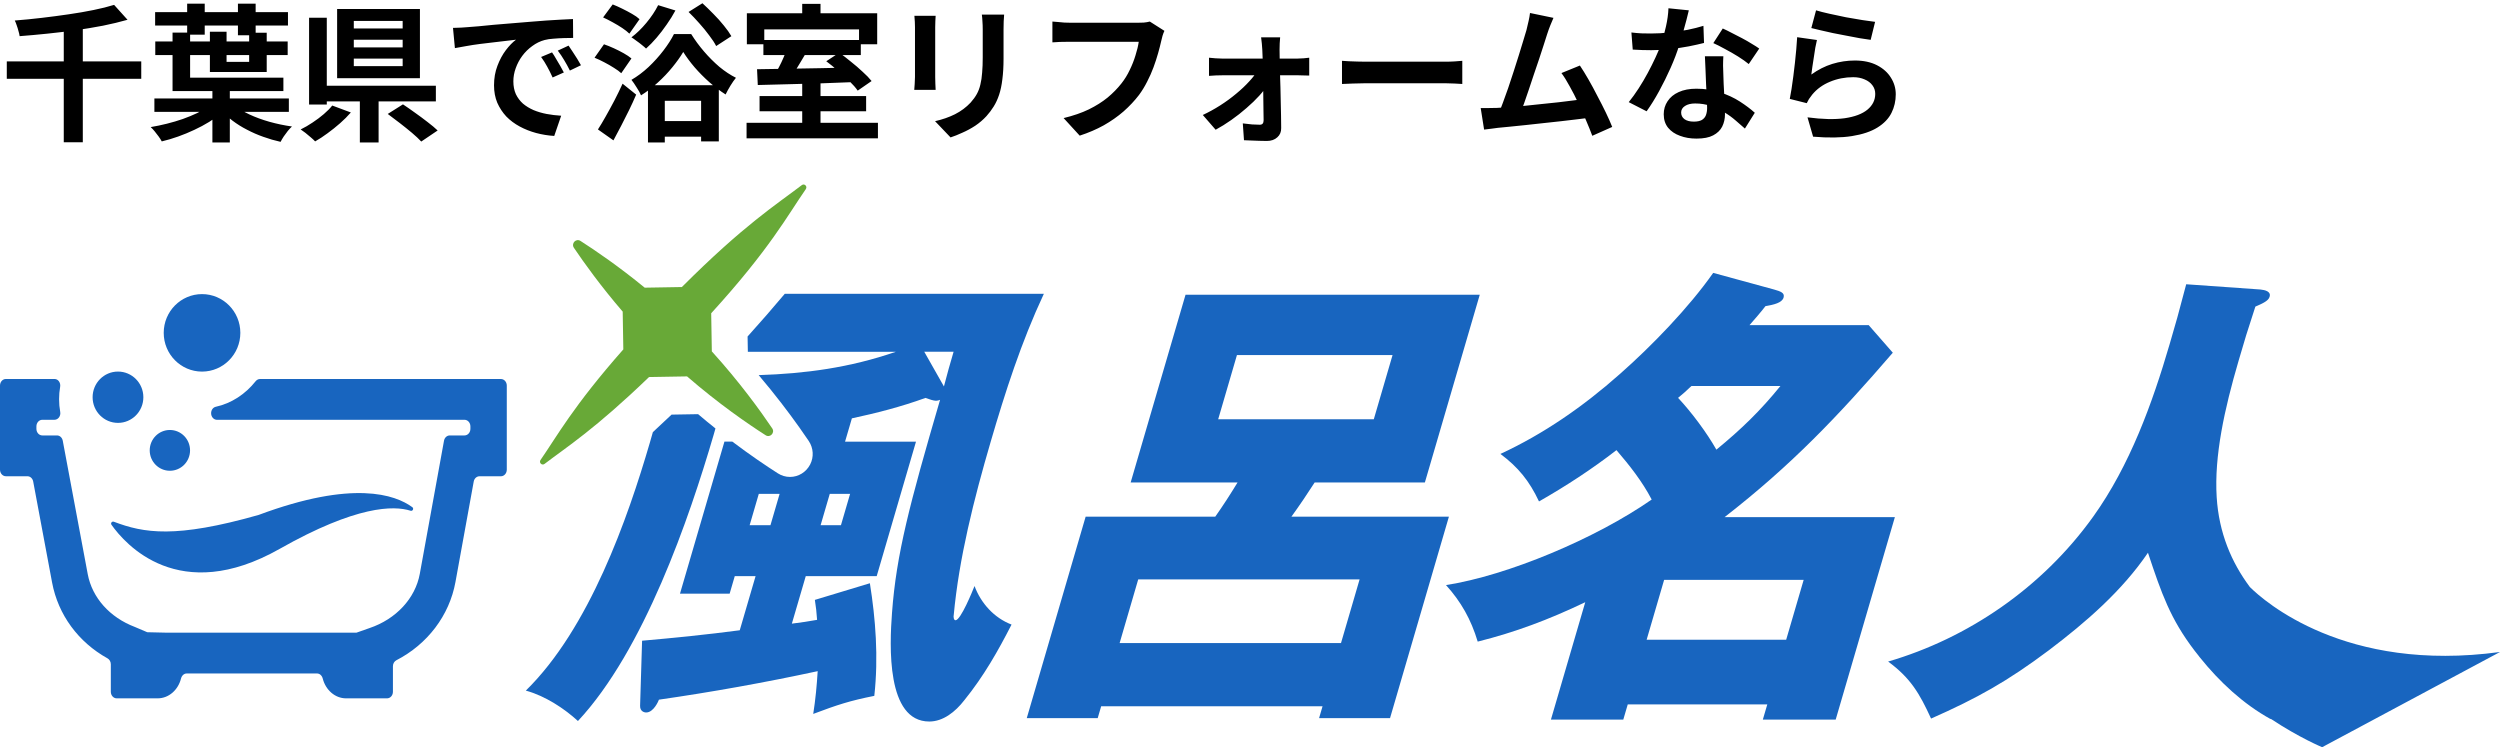 <svg width="271" height="81" viewBox="0 0 271 81" fill="none" xmlns="http://www.w3.org/2000/svg">
<path d="M0.736 6.656H15.312V8.544H0.736V6.656ZM6.912 3.072H8.976V15.424H6.912V3.072ZM12.368 0.528L13.824 2.144C13.003 2.379 12.117 2.592 11.168 2.784C10.219 2.965 9.232 3.131 8.208 3.28C7.195 3.419 6.171 3.541 5.136 3.648C4.112 3.755 3.109 3.845 2.128 3.92C2.107 3.749 2.064 3.563 2 3.36C1.947 3.147 1.883 2.939 1.808 2.736C1.744 2.533 1.675 2.363 1.6 2.224C2.571 2.149 3.547 2.053 4.528 1.936C5.52 1.819 6.491 1.691 7.44 1.552C8.4 1.413 9.296 1.259 10.128 1.088C10.971 0.917 11.717 0.731 12.368 0.528ZM16.816 1.312H31.216V2.768H16.816V1.312ZM16.832 4.496H31.184V5.968H16.832V4.496ZM20.288 0.4H22.192V3.76H20.288V0.4ZM25.792 0.4H27.712V3.824H25.792V0.4ZM16.736 10.672H31.312V12.128H16.736V10.672ZM23.024 9.584H24.912V15.44H23.024V9.584ZM22.576 11.52L24 12.208C23.616 12.56 23.173 12.896 22.672 13.216C22.171 13.525 21.632 13.813 21.056 14.08C20.491 14.347 19.909 14.587 19.312 14.8C18.715 15.013 18.123 15.189 17.536 15.328C17.451 15.168 17.339 14.992 17.2 14.8C17.061 14.608 16.917 14.421 16.768 14.24C16.619 14.059 16.475 13.904 16.336 13.776C16.912 13.68 17.499 13.557 18.096 13.408C18.693 13.259 19.269 13.088 19.824 12.896C20.389 12.693 20.907 12.48 21.376 12.256C21.845 12.021 22.245 11.776 22.576 11.52ZM25.392 11.36C25.819 11.744 26.363 12.091 27.024 12.4C27.685 12.709 28.411 12.976 29.2 13.2C30 13.424 30.816 13.595 31.648 13.712C31.509 13.84 31.36 14 31.2 14.192C31.051 14.395 30.901 14.597 30.752 14.8C30.613 15.013 30.501 15.205 30.416 15.376C29.787 15.237 29.163 15.056 28.544 14.832C27.936 14.619 27.349 14.363 26.784 14.064C26.219 13.776 25.696 13.451 25.216 13.088C24.736 12.725 24.309 12.336 23.936 11.92L25.392 11.36ZM18.704 3.536H20.608V8.416H30.72V9.872H18.704V3.536ZM22.752 3.44H24.56V6.704H27.008V3.552H28.912V7.808H22.752V3.44ZM38.352 4.304V5.136H43.648V4.304H38.352ZM38.352 6.352V7.168H43.648V6.352H38.352ZM38.352 2.272V3.088H43.648V2.272H38.352ZM36.544 0.976H45.52V8.48H36.544V0.976ZM42.032 12.352L43.68 11.312C44.085 11.579 44.523 11.883 44.992 12.224C45.461 12.555 45.915 12.891 46.352 13.232C46.8 13.573 47.163 13.877 47.44 14.144L45.664 15.344C45.408 15.067 45.072 14.752 44.656 14.4C44.251 14.059 43.813 13.707 43.344 13.344C42.875 12.981 42.437 12.651 42.032 12.352ZM39.008 10.032H41.04V15.44H39.008V10.032ZM34.608 9.296H47.248V10.992H34.608V9.296ZM33.504 1.92H35.424V11.328H33.504V1.92ZM36.016 11.44L38.032 12.192C37.691 12.587 37.301 12.976 36.864 13.36C36.427 13.744 35.973 14.107 35.504 14.448C35.045 14.789 34.597 15.083 34.16 15.328C34.032 15.189 33.872 15.04 33.68 14.88C33.488 14.72 33.296 14.56 33.104 14.4C32.912 14.251 32.741 14.128 32.592 14.032C33.029 13.819 33.461 13.568 33.888 13.28C34.325 12.992 34.731 12.688 35.104 12.368C35.477 12.048 35.781 11.739 36.016 11.44ZM49.104 3.024C49.424 3.013 49.728 3.003 50.016 2.992C50.304 2.971 50.523 2.955 50.672 2.944C51.003 2.923 51.408 2.891 51.888 2.848C52.379 2.795 52.923 2.741 53.52 2.688C54.128 2.635 54.773 2.581 55.456 2.528C56.139 2.475 56.848 2.416 57.584 2.352C58.139 2.299 58.688 2.256 59.232 2.224C59.787 2.181 60.309 2.149 60.8 2.128C61.301 2.096 61.739 2.075 62.112 2.064L62.128 4.112C61.84 4.112 61.509 4.117 61.136 4.128C60.763 4.139 60.389 4.16 60.016 4.192C59.653 4.213 59.328 4.261 59.04 4.336C58.56 4.464 58.112 4.683 57.696 4.992C57.28 5.291 56.917 5.648 56.608 6.064C56.309 6.469 56.075 6.912 55.904 7.392C55.733 7.861 55.648 8.336 55.648 8.816C55.648 9.339 55.739 9.803 55.92 10.208C56.112 10.603 56.368 10.944 56.688 11.232C57.019 11.509 57.403 11.744 57.84 11.936C58.277 12.117 58.747 12.256 59.248 12.352C59.76 12.448 60.288 12.512 60.832 12.544L60.08 14.736C59.408 14.693 58.752 14.587 58.112 14.416C57.483 14.245 56.891 14.011 56.336 13.712C55.781 13.413 55.296 13.051 54.88 12.624C54.475 12.187 54.149 11.691 53.904 11.136C53.669 10.571 53.552 9.941 53.552 9.248C53.552 8.48 53.675 7.776 53.92 7.136C54.165 6.485 54.469 5.92 54.832 5.44C55.205 4.949 55.573 4.571 55.936 4.304C55.637 4.347 55.275 4.389 54.848 4.432C54.432 4.475 53.979 4.528 53.488 4.592C53.008 4.645 52.517 4.704 52.016 4.768C51.515 4.832 51.029 4.907 50.56 4.992C50.101 5.067 49.685 5.141 49.312 5.216L49.104 3.024ZM59.84 5.68C59.979 5.872 60.123 6.101 60.272 6.368C60.432 6.624 60.587 6.885 60.736 7.152C60.885 7.408 61.013 7.643 61.12 7.856L59.904 8.4C59.701 7.952 59.504 7.557 59.312 7.216C59.131 6.875 58.912 6.528 58.656 6.176L59.84 5.68ZM61.632 4.944C61.771 5.136 61.92 5.36 62.08 5.616C62.251 5.861 62.416 6.117 62.576 6.384C62.736 6.64 62.869 6.869 62.976 7.072L61.776 7.648C61.563 7.221 61.355 6.843 61.152 6.512C60.96 6.181 60.731 5.84 60.464 5.488L61.632 4.944ZM70.24 9.232H77.92V15.328H76V10.928H72.064V15.44H70.24V9.232ZM71.056 13.12H77.088V14.816H71.056V13.12ZM71.344 0.56L73.216 1.136C72.949 1.637 72.635 2.144 72.272 2.656C71.92 3.168 71.552 3.648 71.168 4.096C70.784 4.544 70.405 4.933 70.032 5.264C69.925 5.157 69.771 5.024 69.568 4.864C69.376 4.704 69.179 4.555 68.976 4.416C68.784 4.267 68.608 4.144 68.448 4.048C69.003 3.632 69.541 3.109 70.064 2.48C70.597 1.84 71.024 1.2 71.344 0.56ZM74.64 1.296L76.144 0.352C76.528 0.704 76.923 1.088 77.328 1.504C77.744 1.92 78.123 2.341 78.464 2.768C78.805 3.184 79.077 3.568 79.28 3.92L77.632 4.992C77.461 4.651 77.211 4.267 76.88 3.84C76.56 3.403 76.203 2.965 75.808 2.528C75.413 2.08 75.024 1.669 74.64 1.296ZM74.064 5.632C73.755 6.155 73.36 6.709 72.88 7.296C72.411 7.872 71.883 8.427 71.296 8.96C70.72 9.483 70.117 9.941 69.488 10.336C69.381 10.08 69.221 9.792 69.008 9.472C68.805 9.141 68.619 8.869 68.448 8.656C69.088 8.283 69.707 7.819 70.304 7.264C70.901 6.699 71.44 6.101 71.92 5.472C72.4 4.843 72.779 4.251 73.056 3.696H74.928C75.333 4.347 75.797 4.976 76.32 5.584C76.843 6.192 77.397 6.747 77.984 7.248C78.581 7.739 79.179 8.133 79.776 8.432C79.584 8.667 79.387 8.949 79.184 9.28C78.981 9.611 78.805 9.931 78.656 10.24C78.069 9.867 77.483 9.424 76.896 8.912C76.32 8.4 75.787 7.861 75.296 7.296C74.805 6.72 74.395 6.165 74.064 5.632ZM64.816 14.032C65.072 13.637 65.349 13.173 65.648 12.64C65.957 12.096 66.272 11.52 66.592 10.912C66.912 10.293 67.211 9.68 67.488 9.072L68.96 10.256C68.725 10.811 68.469 11.371 68.192 11.936C67.915 12.501 67.632 13.061 67.344 13.616C67.067 14.16 66.784 14.693 66.496 15.216L64.816 14.032ZM65.376 1.888L66.416 0.48C66.747 0.608 67.093 0.763 67.456 0.944C67.829 1.125 68.181 1.312 68.512 1.504C68.853 1.696 69.125 1.888 69.328 2.08L68.224 3.648C68.032 3.456 67.776 3.253 67.456 3.04C67.136 2.827 66.789 2.619 66.416 2.416C66.053 2.213 65.707 2.037 65.376 1.888ZM64.448 6.256L65.472 4.8C65.813 4.917 66.171 5.061 66.544 5.232C66.917 5.403 67.275 5.584 67.616 5.776C67.957 5.968 68.235 6.155 68.448 6.336L67.344 7.936C67.152 7.755 66.891 7.563 66.56 7.36C66.229 7.147 65.877 6.944 65.504 6.752C65.141 6.56 64.789 6.395 64.448 6.256ZM86.96 8.96H88.944V13.952H86.96V8.96ZM82.752 4.336H93.312V5.968H82.752V4.336ZM80.928 13.312H95.168V14.992H80.928V13.312ZM82.336 10.416H93.888V12.064H82.336V10.416ZM85.312 5.28L87.36 5.76C87.157 6.112 86.944 6.469 86.72 6.832C86.507 7.195 86.293 7.536 86.08 7.856C85.867 8.165 85.669 8.443 85.488 8.688L83.92 8.208C84.08 7.941 84.251 7.637 84.432 7.296C84.613 6.955 84.779 6.608 84.928 6.256C85.088 5.893 85.216 5.568 85.312 5.28ZM82.064 7.504C82.96 7.483 83.989 7.467 85.152 7.456C86.325 7.435 87.557 7.413 88.848 7.392C90.149 7.36 91.435 7.333 92.704 7.312L92.624 8.896C91.376 8.949 90.117 8.997 88.848 9.04C87.579 9.072 86.368 9.104 85.216 9.136C84.064 9.168 83.04 9.195 82.144 9.216L82.064 7.504ZM89.568 6.64L90.976 5.712C91.381 6 91.803 6.325 92.24 6.688C92.688 7.04 93.109 7.403 93.504 7.776C93.909 8.139 94.235 8.475 94.48 8.784L92.976 9.824C92.763 9.515 92.464 9.173 92.08 8.8C91.707 8.427 91.296 8.053 90.848 7.68C90.411 7.296 89.984 6.949 89.568 6.64ZM86.96 0.416H88.944V2.656H86.96V0.416ZM80.96 1.44H95.088V4.8H93.12V3.184H82.848V4.8H80.96V1.44ZM108.848 1.584C108.837 1.808 108.821 2.053 108.8 2.32C108.789 2.576 108.784 2.864 108.784 3.184C108.784 3.461 108.784 3.797 108.784 4.192C108.784 4.587 108.784 4.981 108.784 5.376C108.784 5.76 108.784 6.085 108.784 6.352C108.784 7.205 108.741 7.952 108.656 8.592C108.581 9.232 108.464 9.792 108.304 10.272C108.144 10.752 107.947 11.179 107.712 11.552C107.488 11.915 107.227 12.261 106.928 12.592C106.576 12.976 106.171 13.323 105.712 13.632C105.253 13.931 104.789 14.181 104.32 14.384C103.861 14.597 103.435 14.768 103.04 14.896L101.36 13.136C102.16 12.955 102.88 12.704 103.52 12.384C104.171 12.053 104.736 11.632 105.216 11.12C105.493 10.811 105.717 10.501 105.888 10.192C106.059 9.883 106.187 9.541 106.272 9.168C106.368 8.784 106.432 8.352 106.464 7.872C106.507 7.392 106.528 6.843 106.528 6.224C106.528 5.947 106.528 5.616 106.528 5.232C106.528 4.848 106.528 4.469 106.528 4.096C106.528 3.723 106.528 3.419 106.528 3.184C106.528 2.864 106.517 2.576 106.496 2.32C106.485 2.053 106.464 1.808 106.432 1.584H108.848ZM101.424 1.712C101.413 1.904 101.403 2.096 101.392 2.288C101.381 2.469 101.376 2.688 101.376 2.944C101.376 3.061 101.376 3.253 101.376 3.52C101.376 3.787 101.376 4.101 101.376 4.464C101.376 4.816 101.376 5.189 101.376 5.584C101.376 5.968 101.376 6.341 101.376 6.704C101.376 7.067 101.376 7.397 101.376 7.696C101.376 7.984 101.376 8.203 101.376 8.352C101.376 8.555 101.381 8.789 101.392 9.056C101.403 9.323 101.413 9.552 101.424 9.744H99.104C99.115 9.595 99.131 9.381 99.152 9.104C99.173 8.827 99.184 8.571 99.184 8.336C99.184 8.187 99.184 7.968 99.184 7.68C99.184 7.392 99.184 7.067 99.184 6.704C99.184 6.331 99.184 5.952 99.184 5.568C99.184 5.173 99.184 4.8 99.184 4.448C99.184 4.096 99.184 3.787 99.184 3.52C99.184 3.253 99.184 3.061 99.184 2.944C99.184 2.795 99.179 2.603 99.168 2.368C99.157 2.123 99.141 1.904 99.12 1.712H101.424ZM126.224 3.344C126.149 3.493 126.08 3.675 126.016 3.888C125.963 4.091 125.915 4.283 125.872 4.464C125.787 4.848 125.675 5.285 125.536 5.776C125.397 6.267 125.232 6.773 125.04 7.296C124.848 7.819 124.619 8.336 124.352 8.848C124.096 9.36 123.803 9.84 123.472 10.288C122.992 10.917 122.432 11.515 121.792 12.08C121.152 12.635 120.437 13.136 119.648 13.584C118.859 14.021 117.989 14.395 117.04 14.704L115.296 12.8C116.352 12.544 117.264 12.229 118.032 11.856C118.811 11.472 119.488 11.045 120.064 10.576C120.64 10.096 121.141 9.584 121.568 9.04C121.92 8.592 122.219 8.107 122.464 7.584C122.72 7.061 122.928 6.533 123.088 6C123.259 5.467 123.376 4.976 123.44 4.528C123.28 4.528 123.013 4.528 122.64 4.528C122.277 4.528 121.845 4.528 121.344 4.528C120.853 4.528 120.336 4.528 119.792 4.528C119.259 4.528 118.741 4.528 118.24 4.528C117.739 4.528 117.285 4.528 116.88 4.528C116.485 4.528 116.187 4.528 115.984 4.528C115.621 4.528 115.264 4.533 114.912 4.544C114.571 4.555 114.293 4.571 114.08 4.592V2.336C114.251 2.347 114.448 2.363 114.672 2.384C114.896 2.405 115.131 2.427 115.376 2.448C115.621 2.459 115.829 2.464 116 2.464C116.16 2.464 116.4 2.464 116.72 2.464C117.04 2.464 117.408 2.464 117.824 2.464C118.24 2.464 118.672 2.464 119.12 2.464C119.579 2.464 120.032 2.464 120.48 2.464C120.928 2.464 121.349 2.464 121.744 2.464C122.139 2.464 122.48 2.464 122.768 2.464C123.067 2.464 123.275 2.464 123.392 2.464C123.552 2.464 123.749 2.459 123.984 2.448C124.219 2.427 124.437 2.389 124.64 2.336L126.224 3.344ZM138.768 4.048C138.747 4.24 138.731 4.459 138.72 4.704C138.709 4.939 138.704 5.163 138.704 5.376C138.715 5.728 138.72 6.123 138.72 6.56C138.731 6.997 138.741 7.461 138.752 7.952C138.773 8.443 138.789 8.949 138.8 9.472C138.821 9.984 138.832 10.496 138.832 11.008C138.843 11.52 138.853 12.021 138.864 12.512C138.875 12.992 138.88 13.445 138.88 13.872C138.891 14.288 138.752 14.624 138.464 14.88C138.176 15.147 137.797 15.28 137.328 15.28C137.072 15.28 136.795 15.275 136.496 15.264C136.208 15.264 135.92 15.253 135.632 15.232C135.344 15.221 135.083 15.211 134.848 15.2L134.72 13.376C135.051 13.419 135.387 13.456 135.728 13.488C136.069 13.509 136.347 13.52 136.56 13.52C136.709 13.52 136.816 13.477 136.88 13.392C136.944 13.307 136.976 13.184 136.976 13.024C136.976 12.725 136.971 12.379 136.96 11.984C136.96 11.579 136.955 11.152 136.944 10.704C136.944 10.245 136.939 9.781 136.928 9.312C136.928 8.832 136.923 8.357 136.912 7.888C136.901 7.419 136.891 6.971 136.88 6.544C136.869 6.117 136.853 5.728 136.832 5.376C136.821 5.184 136.805 4.971 136.784 4.736C136.763 4.491 136.736 4.261 136.704 4.048H138.768ZM131.056 6.256C131.248 6.277 131.483 6.299 131.76 6.32C132.048 6.341 132.299 6.352 132.512 6.352C132.64 6.352 132.869 6.352 133.2 6.352C133.531 6.352 133.925 6.352 134.384 6.352C134.853 6.352 135.349 6.352 135.872 6.352C136.395 6.352 136.912 6.352 137.424 6.352C137.947 6.352 138.432 6.352 138.88 6.352C139.328 6.352 139.707 6.352 140.016 6.352C140.325 6.352 140.523 6.352 140.608 6.352C140.811 6.352 141.045 6.341 141.312 6.32C141.579 6.288 141.781 6.267 141.92 6.256V8.192C141.728 8.181 141.515 8.176 141.28 8.176C141.056 8.165 140.859 8.16 140.688 8.16C140.613 8.16 140.427 8.16 140.128 8.16C139.829 8.16 139.451 8.16 138.992 8.16C138.533 8.16 138.037 8.16 137.504 8.16C136.971 8.16 136.432 8.16 135.888 8.16C135.355 8.16 134.853 8.16 134.384 8.16C133.925 8.16 133.531 8.16 133.2 8.16C132.869 8.16 132.656 8.16 132.56 8.16C132.336 8.16 132.085 8.165 131.808 8.176C131.541 8.187 131.291 8.203 131.056 8.224V6.256ZM130.384 12.464C131.024 12.165 131.653 11.819 132.272 11.424C132.891 11.029 133.467 10.608 134 10.16C134.544 9.712 135.019 9.264 135.424 8.816C135.84 8.368 136.155 7.952 136.368 7.568L137.408 7.584L137.44 9.136C137.227 9.509 136.917 9.92 136.512 10.368C136.117 10.805 135.653 11.253 135.12 11.712C134.597 12.171 134.048 12.603 133.472 13.008C132.896 13.413 132.331 13.765 131.776 14.064L130.384 12.464ZM145.472 6.592C145.664 6.603 145.909 6.619 146.208 6.64C146.507 6.651 146.816 6.661 147.136 6.672C147.467 6.683 147.771 6.688 148.048 6.688C148.315 6.688 148.645 6.688 149.04 6.688C149.435 6.688 149.861 6.688 150.32 6.688C150.789 6.688 151.269 6.688 151.76 6.688C152.261 6.688 152.757 6.688 153.248 6.688C153.739 6.688 154.203 6.688 154.64 6.688C155.077 6.688 155.467 6.688 155.808 6.688C156.16 6.688 156.437 6.688 156.64 6.688C157.013 6.688 157.365 6.677 157.696 6.656C158.027 6.624 158.299 6.603 158.512 6.592V9.104C158.331 9.093 158.059 9.077 157.696 9.056C157.333 9.035 156.981 9.024 156.64 9.024C156.437 9.024 156.16 9.024 155.808 9.024C155.456 9.024 155.061 9.024 154.624 9.024C154.187 9.024 153.723 9.024 153.232 9.024C152.752 9.024 152.261 9.024 151.76 9.024C151.259 9.024 150.773 9.024 150.304 9.024C149.845 9.024 149.419 9.024 149.024 9.024C148.64 9.024 148.315 9.024 148.048 9.024C147.589 9.024 147.12 9.035 146.64 9.056C146.16 9.067 145.771 9.083 145.472 9.104V6.592ZM168.396 1.936C168.289 2.171 168.177 2.437 168.06 2.736C167.942 3.024 167.825 3.349 167.708 3.712C167.612 4.011 167.489 4.395 167.34 4.864C167.19 5.323 167.025 5.829 166.844 6.384C166.662 6.928 166.47 7.493 166.268 8.08C166.076 8.656 165.889 9.216 165.708 9.76C165.526 10.304 165.356 10.8 165.196 11.248C165.036 11.685 164.897 12.043 164.78 12.32L162.412 12.4C162.561 12.059 162.726 11.643 162.908 11.152C163.089 10.661 163.281 10.128 163.484 9.552C163.686 8.965 163.884 8.368 164.076 7.76C164.278 7.152 164.465 6.565 164.636 6C164.817 5.435 164.977 4.912 165.116 4.432C165.265 3.952 165.382 3.563 165.468 3.264C165.574 2.848 165.654 2.507 165.708 2.24C165.772 1.963 165.82 1.685 165.852 1.408L168.396 1.936ZM171.26 7.104C171.548 7.531 171.857 8.032 172.188 8.608C172.518 9.184 172.844 9.787 173.164 10.416C173.494 11.035 173.798 11.632 174.076 12.208C174.353 12.784 174.582 13.301 174.764 13.76L172.604 14.72C172.422 14.229 172.198 13.675 171.932 13.056C171.676 12.437 171.393 11.808 171.084 11.168C170.785 10.528 170.476 9.925 170.156 9.36C169.846 8.784 169.548 8.304 169.26 7.92L171.26 7.104ZM162.268 11.696C162.63 11.675 163.068 11.648 163.58 11.616C164.102 11.573 164.662 11.525 165.26 11.472C165.857 11.408 166.465 11.344 167.084 11.28C167.713 11.216 168.326 11.152 168.924 11.088C169.532 11.013 170.097 10.944 170.62 10.88C171.142 10.816 171.585 10.757 171.948 10.704L172.428 12.752C172.033 12.805 171.558 12.864 171.004 12.928C170.46 12.992 169.873 13.061 169.244 13.136C168.614 13.2 167.974 13.269 167.324 13.344C166.673 13.419 166.038 13.488 165.42 13.552C164.801 13.616 164.23 13.675 163.708 13.728C163.185 13.771 162.742 13.813 162.38 13.856C162.177 13.877 161.937 13.909 161.66 13.952C161.393 13.984 161.132 14.016 160.876 14.048L160.508 11.712C160.774 11.712 161.068 11.712 161.388 11.712C161.718 11.712 162.012 11.707 162.268 11.696ZM176.844 3.52C177.185 3.563 177.548 3.595 177.932 3.616C178.326 3.627 178.673 3.632 178.972 3.632C179.633 3.632 180.3 3.595 180.972 3.52C181.654 3.445 182.31 3.349 182.94 3.232C183.569 3.104 184.14 2.96 184.652 2.8L184.716 4.656C184.257 4.773 183.708 4.896 183.068 5.024C182.438 5.141 181.772 5.243 181.068 5.328C180.364 5.403 179.67 5.44 178.988 5.44C178.668 5.44 178.342 5.435 178.012 5.424C177.681 5.413 177.34 5.397 176.988 5.376L176.844 3.52ZM183.068 1.12C183.004 1.387 182.918 1.733 182.812 2.16C182.705 2.587 182.582 3.035 182.444 3.504C182.316 3.973 182.177 4.437 182.028 4.896C181.793 5.664 181.484 6.48 181.1 7.344C180.716 8.208 180.3 9.051 179.852 9.872C179.404 10.693 178.95 11.424 178.492 12.064L176.556 11.072C176.918 10.624 177.276 10.128 177.628 9.584C177.98 9.04 178.31 8.48 178.62 7.904C178.929 7.328 179.206 6.773 179.452 6.24C179.708 5.696 179.91 5.205 180.06 4.768C180.262 4.203 180.438 3.573 180.588 2.88C180.748 2.176 180.838 1.515 180.86 0.896L183.068 1.12ZM186.812 6.096C186.79 6.437 186.78 6.779 186.78 7.12C186.79 7.451 186.801 7.792 186.812 8.144C186.822 8.389 186.833 8.704 186.844 9.088C186.865 9.461 186.886 9.861 186.908 10.288C186.929 10.704 186.945 11.104 186.956 11.488C186.977 11.861 186.988 12.16 186.988 12.384C186.988 12.875 186.886 13.323 186.684 13.728C186.481 14.123 186.156 14.437 185.708 14.672C185.27 14.907 184.668 15.024 183.9 15.024C183.238 15.024 182.641 14.923 182.108 14.72C181.574 14.528 181.148 14.24 180.828 13.856C180.508 13.461 180.348 12.971 180.348 12.384C180.348 11.861 180.486 11.392 180.764 10.976C181.041 10.549 181.441 10.219 181.964 9.984C182.497 9.739 183.137 9.616 183.884 9.616C184.822 9.616 185.686 9.749 186.476 10.016C187.265 10.272 187.974 10.603 188.604 11.008C189.233 11.413 189.772 11.819 190.22 12.224L189.148 13.936C188.86 13.68 188.529 13.392 188.156 13.072C187.793 12.752 187.382 12.453 186.924 12.176C186.476 11.899 185.985 11.669 185.452 11.488C184.929 11.307 184.364 11.216 183.756 11.216C183.297 11.216 182.929 11.307 182.652 11.488C182.374 11.669 182.236 11.904 182.236 12.192C182.236 12.491 182.353 12.731 182.588 12.912C182.833 13.093 183.174 13.184 183.612 13.184C183.974 13.184 184.262 13.125 184.476 13.008C184.689 12.88 184.838 12.704 184.924 12.48C185.009 12.245 185.052 11.984 185.052 11.696C185.052 11.451 185.041 11.104 185.02 10.656C184.998 10.208 184.972 9.712 184.94 9.168C184.918 8.624 184.897 8.08 184.876 7.536C184.854 6.992 184.833 6.512 184.812 6.096H186.812ZM189.564 6.944C189.254 6.688 188.87 6.416 188.412 6.128C187.953 5.84 187.478 5.568 186.988 5.312C186.508 5.045 186.086 4.832 185.724 4.672L186.748 3.088C187.036 3.216 187.361 3.376 187.724 3.568C188.097 3.749 188.47 3.941 188.844 4.144C189.228 4.347 189.58 4.549 189.9 4.752C190.23 4.944 190.497 5.115 190.7 5.264L189.564 6.944ZM196.86 1.12C197.244 1.237 197.724 1.36 198.3 1.488C198.876 1.616 199.478 1.744 200.108 1.872C200.737 1.989 201.329 2.091 201.884 2.176C202.449 2.261 202.908 2.325 203.26 2.368L202.78 4.32C202.46 4.277 202.07 4.219 201.612 4.144C201.164 4.059 200.684 3.968 200.172 3.872C199.67 3.776 199.174 3.68 198.684 3.584C198.193 3.477 197.745 3.376 197.34 3.28C196.934 3.184 196.604 3.104 196.348 3.04L196.86 1.12ZM196.956 4.336C196.902 4.549 196.844 4.827 196.78 5.168C196.726 5.499 196.673 5.845 196.62 6.208C196.566 6.571 196.513 6.917 196.46 7.248C196.417 7.579 196.38 7.856 196.348 8.08C197.073 7.557 197.83 7.173 198.62 6.928C199.42 6.683 200.236 6.56 201.068 6.56C202.006 6.56 202.806 6.731 203.468 7.072C204.129 7.413 204.63 7.861 204.972 8.416C205.324 8.971 205.5 9.573 205.5 10.224C205.5 10.949 205.345 11.621 205.036 12.24C204.726 12.859 204.22 13.387 203.516 13.824C202.812 14.261 201.889 14.571 200.748 14.752C199.606 14.933 198.204 14.955 196.54 14.816L195.932 12.72C197.532 12.933 198.876 12.965 199.964 12.816C201.052 12.656 201.873 12.347 202.428 11.888C202.993 11.419 203.276 10.848 203.276 10.176C203.276 9.824 203.174 9.515 202.972 9.248C202.769 8.971 202.486 8.757 202.124 8.608C201.761 8.448 201.35 8.368 200.892 8.368C199.996 8.368 199.153 8.533 198.364 8.864C197.585 9.184 196.945 9.648 196.444 10.256C196.305 10.427 196.188 10.587 196.092 10.736C196.006 10.875 195.926 11.024 195.852 11.184L194.012 10.72C194.076 10.411 194.14 10.048 194.204 9.632C194.268 9.205 194.332 8.752 194.396 8.272C194.46 7.781 194.518 7.291 194.572 6.8C194.625 6.309 194.673 5.824 194.716 5.344C194.758 4.864 194.79 4.427 194.812 4.032L196.956 4.336Z" fill="black"/>
<g clip-path="url(#clip0_570_3257)">
<path d="M243.902 63.657C241.883 60.955 240.527 57.751 240.289 53.894C240.01 49.412 241.141 44.314 242.648 39.161C243.416 36.532 243.507 36.223 244.482 33.236C245.592 32.771 245.924 32.515 246.028 32.153C246.193 31.588 245.521 31.432 245.022 31.382L236.985 30.814C236.094 34.213 235.914 34.831 235.19 37.304C233.323 43.691 230.888 50.439 226.905 56.002C221.364 63.728 213.309 69.19 204.673 71.713C207.12 73.517 208.074 75.165 209.328 77.894C214.332 75.678 217.579 73.876 222.111 70.477C226.129 67.437 230.044 64.037 232.839 59.917C234.313 64.346 235.258 67.077 237.891 70.53C238.058 70.749 238.233 70.965 238.406 71.182L238.401 71.19C238.429 71.224 238.461 71.256 238.489 71.29C240.576 73.889 243.152 76.304 246.13 77.947C246.138 77.936 246.143 77.928 246.151 77.92C249.304 80.007 251.722 80.995 251.722 80.995L271.003 70.675C254.204 72.975 245.404 65.136 243.904 63.651L243.902 63.657Z" fill="#1865BF"/>
<path d="M186.944 56.057C194.175 50.442 199.279 45.085 205.18 38.233L202.567 35.246H189.645C190.021 34.834 191.116 33.545 191.375 33.186C192.291 33.03 193.172 32.824 193.339 32.259C193.49 31.744 193.023 31.588 192.312 31.384L185.711 29.58C183.073 33.342 179.035 37.515 175.582 40.553C171.635 44.055 167.327 47.042 162.644 49.206C164.582 50.648 165.784 52.143 166.828 54.356C169.72 52.708 172.57 50.854 175.224 48.794C176.64 50.442 178.024 52.193 179.043 54.15C172.988 58.374 163.404 62.392 156.746 63.422C158.373 65.226 159.457 67.13 160.183 69.552C164.279 68.522 167.85 67.183 171.841 65.279L168.121 78.002H175.966L176.449 76.354H191.576L191.092 78.002H198.989L205.404 56.057H186.944ZM183.358 41.842H192.997C190.829 44.52 188.755 46.53 186.056 48.743C185.009 46.889 183.35 44.673 181.903 43.128C182.235 42.872 182.995 42.201 183.355 41.839L183.358 41.842ZM193.621 69.349H178.494L180.391 62.859H195.517L193.621 69.349Z" fill="#1865BF"/>
<path d="M139.989 56.007C140.848 54.824 141.752 53.482 142.509 52.299H154.457L160.405 31.952H128.511L122.563 52.299H134.151C133.364 53.588 132.607 54.771 131.734 56.007H117.684L111.3 77.849H118.99L119.366 76.56H143.364L142.987 77.849H150.678L157.062 56.007H139.986H139.989ZM132.051 45.447L134.083 38.492H150.952L148.92 45.447H132.051ZM145.365 69.708H121.367L123.383 62.806H147.381L145.365 69.708Z" fill="#1865BF"/>
<path d="M77.554 46.443C76.937 45.952 76.313 45.439 75.673 44.895L72.797 44.945C72.11 45.6 71.436 46.232 70.77 46.844C70.658 47.238 70.548 47.629 70.433 48.022C68.053 56.16 63.895 68.113 56.999 74.862C59.089 75.429 61.194 76.819 62.649 78.158C69.814 70.482 74.72 56.16 77.355 47.148C77.423 46.913 77.486 46.681 77.556 46.443H77.554Z" fill="#1865BF"/>
<path d="M105.637 63.527C105.435 64.042 104.142 67.236 103.578 67.236C103.372 67.236 103.341 66.824 103.385 66.671C103.962 60.49 105.558 54.153 107.395 47.869C108.962 42.513 110.696 37.103 113.154 31.849H85.069C83.815 33.339 82.472 34.889 81.038 36.477L81.067 38.133H97.113C92.08 39.866 87.294 40.502 82.24 40.663C84.016 42.753 85.481 44.689 86.607 46.274C86.615 46.274 86.623 46.274 86.633 46.274L86.626 46.3C87.012 46.844 87.362 47.352 87.668 47.803C88.182 48.569 88.24 49.549 87.814 50.363C87.383 51.187 86.547 51.699 85.636 51.699C85.171 51.699 84.716 51.565 84.317 51.308C83.021 50.479 81.312 49.325 79.385 47.872H78.528L73.709 64.357H79.092L79.649 62.45H81.906L80.189 68.321C76.671 68.786 73.129 69.145 69.602 69.454L69.386 76.512C69.373 77.08 69.79 77.233 70.046 77.233C70.867 77.233 71.397 75.944 71.428 75.844C77.157 75.02 82.893 73.99 88.637 72.754C88.543 74.299 88.399 75.844 88.154 77.389C90.748 76.409 92.166 75.947 94.775 75.432C95.24 71.208 94.909 67.088 94.295 63.224L88.331 65.028C88.444 65.696 88.525 66.47 88.572 67.191C87.707 67.344 86.738 67.5 85.837 67.603L87.344 62.452H95.034L99.294 47.874H91.604L92.344 45.349C94.971 44.784 97.628 44.113 100.324 43.133C100.739 43.289 101.206 43.442 101.465 43.442C101.619 43.442 101.786 43.392 101.904 43.339C98.592 54.673 97.163 60.08 96.695 66.417C96.426 69.972 96.066 78.213 100.734 78.213C102.22 78.213 103.547 77.183 104.54 75.894C106.627 73.319 108.207 70.537 109.651 67.703C107.76 66.982 106.329 65.384 105.642 63.53L105.637 63.527ZM83.517 56.934H81.26L82.253 53.535H84.51L83.517 56.934ZM92.15 53.535L91.158 56.934H88.953L89.946 53.535H92.15ZM100.19 38.13H103.369C103.009 39.367 102.633 40.656 102.322 41.892L100.19 38.13Z" fill="#1865BF"/>
<path d="M87.352 20.491C87.553 20.203 87.195 19.852 86.918 20.066C84.173 22.161 80.647 24.382 73.915 31.115L69.887 31.184C67.087 28.888 64.566 27.166 62.923 26.115C62.443 25.806 61.892 26.384 62.21 26.86C63.312 28.495 65.115 31.007 67.5 33.78L67.568 37.874C62.095 44.081 60.371 47.301 58.592 49.864C58.391 50.154 58.749 50.5 59.026 50.289C61.479 48.419 64.462 46.546 70.357 40.872L74.477 40.801C77.886 43.759 81.057 45.941 82.998 47.182C83.478 47.489 84.029 46.913 83.711 46.438C82.425 44.528 80.179 41.419 77.162 38.091L77.094 33.957C83.457 26.981 85.39 23.32 87.355 20.494L87.352 20.491Z" fill="#68A937"/>
<path d="M18.415 51.031C19.623 51.031 20.602 50.041 20.602 48.82C20.602 47.599 19.623 46.609 18.415 46.609C17.208 46.609 16.229 47.599 16.229 48.82C16.229 50.041 17.208 51.031 18.415 51.031Z" fill="#1865BF"/>
<path d="M12.789 45.841C14.308 45.841 15.54 44.595 15.54 43.059C15.54 41.523 14.308 40.278 12.789 40.278C11.27 40.278 10.039 41.523 10.039 43.059C10.039 44.595 11.27 45.841 12.789 45.841Z" fill="#1865BF"/>
<path d="M21.9 40.281C24.194 40.281 26.053 38.4 26.053 36.081C26.053 33.761 24.194 31.881 21.9 31.881C19.606 31.881 17.747 33.761 17.747 36.081C17.747 38.4 19.606 40.281 21.9 40.281Z" fill="#1865BF"/>
<path d="M23.53 45.505H50.354C50.706 45.505 50.991 45.825 50.991 46.218V46.488C50.991 46.881 50.706 47.201 50.354 47.201H48.755C48.452 47.201 48.191 47.439 48.131 47.772L45.506 62.204C45.023 64.861 42.933 67.114 40.054 68.084L38.646 68.58H18.021C17.971 68.58 17.922 68.58 17.872 68.578L15.963 68.533L14.62 67.962C11.898 66.93 9.989 64.79 9.511 62.238L6.802 47.769C6.739 47.439 6.481 47.201 6.178 47.201H4.584C4.232 47.201 3.947 46.881 3.947 46.488V46.218C3.947 45.825 4.232 45.505 4.584 45.505H5.903C6.303 45.505 6.606 45.096 6.528 44.657C6.447 44.208 6.405 43.746 6.405 43.273C6.405 42.8 6.444 42.367 6.52 41.931C6.596 41.496 6.311 41.081 5.914 41.081H0.637C0.285 41.081 0 41.401 0 41.794V50.912C0 51.306 0.285 51.625 0.637 51.625H2.973C3.276 51.625 3.534 51.863 3.597 52.193L5.647 63.147C6.303 66.647 8.497 69.613 11.653 71.364C11.872 71.486 12.013 71.731 12.013 72.006V74.988C12.013 75.382 12.298 75.701 12.65 75.701H17.088C18.293 75.701 19.311 74.793 19.622 73.554C19.703 73.237 19.944 73.005 20.239 73.005H34.368C34.663 73.005 34.903 73.237 34.984 73.554C35.298 74.79 36.314 75.701 37.518 75.701H41.956C42.309 75.701 42.593 75.382 42.593 74.988V72.218C42.593 71.935 42.742 71.687 42.972 71.568C46.323 69.843 48.711 66.729 49.372 63.089L51.352 52.199C51.412 51.866 51.673 51.628 51.976 51.628H54.298C54.651 51.628 54.936 51.308 54.936 50.915V41.797C54.936 41.403 54.651 41.084 54.298 41.084H28.187C28.002 41.084 27.83 41.176 27.707 41.329C26.597 42.727 25.092 43.722 23.389 44.095C23.091 44.161 22.882 44.457 22.885 44.797C22.885 45.191 23.172 45.508 23.522 45.508L23.53 45.505Z" fill="#1865BF"/>
<path d="M12.337 56.557C12.139 56.48 11.961 56.71 12.084 56.884C13.549 58.963 19.393 65.683 30.322 59.494C38.636 54.787 42.688 54.787 44.503 55.363C44.738 55.437 44.892 55.125 44.694 54.977C42.839 53.617 38.263 52.008 28.041 55.817C28.036 55.817 28.031 55.82 28.026 55.822C19.019 58.382 15.597 57.793 12.337 56.554V56.557Z" fill="#1865BF"/>
</g>
<defs>
<clipPath id="clip0_570_3257">
<rect width="271" height="61" fill="white" transform="translate(0 20)"/>
</clipPath>
</defs>
</svg>
